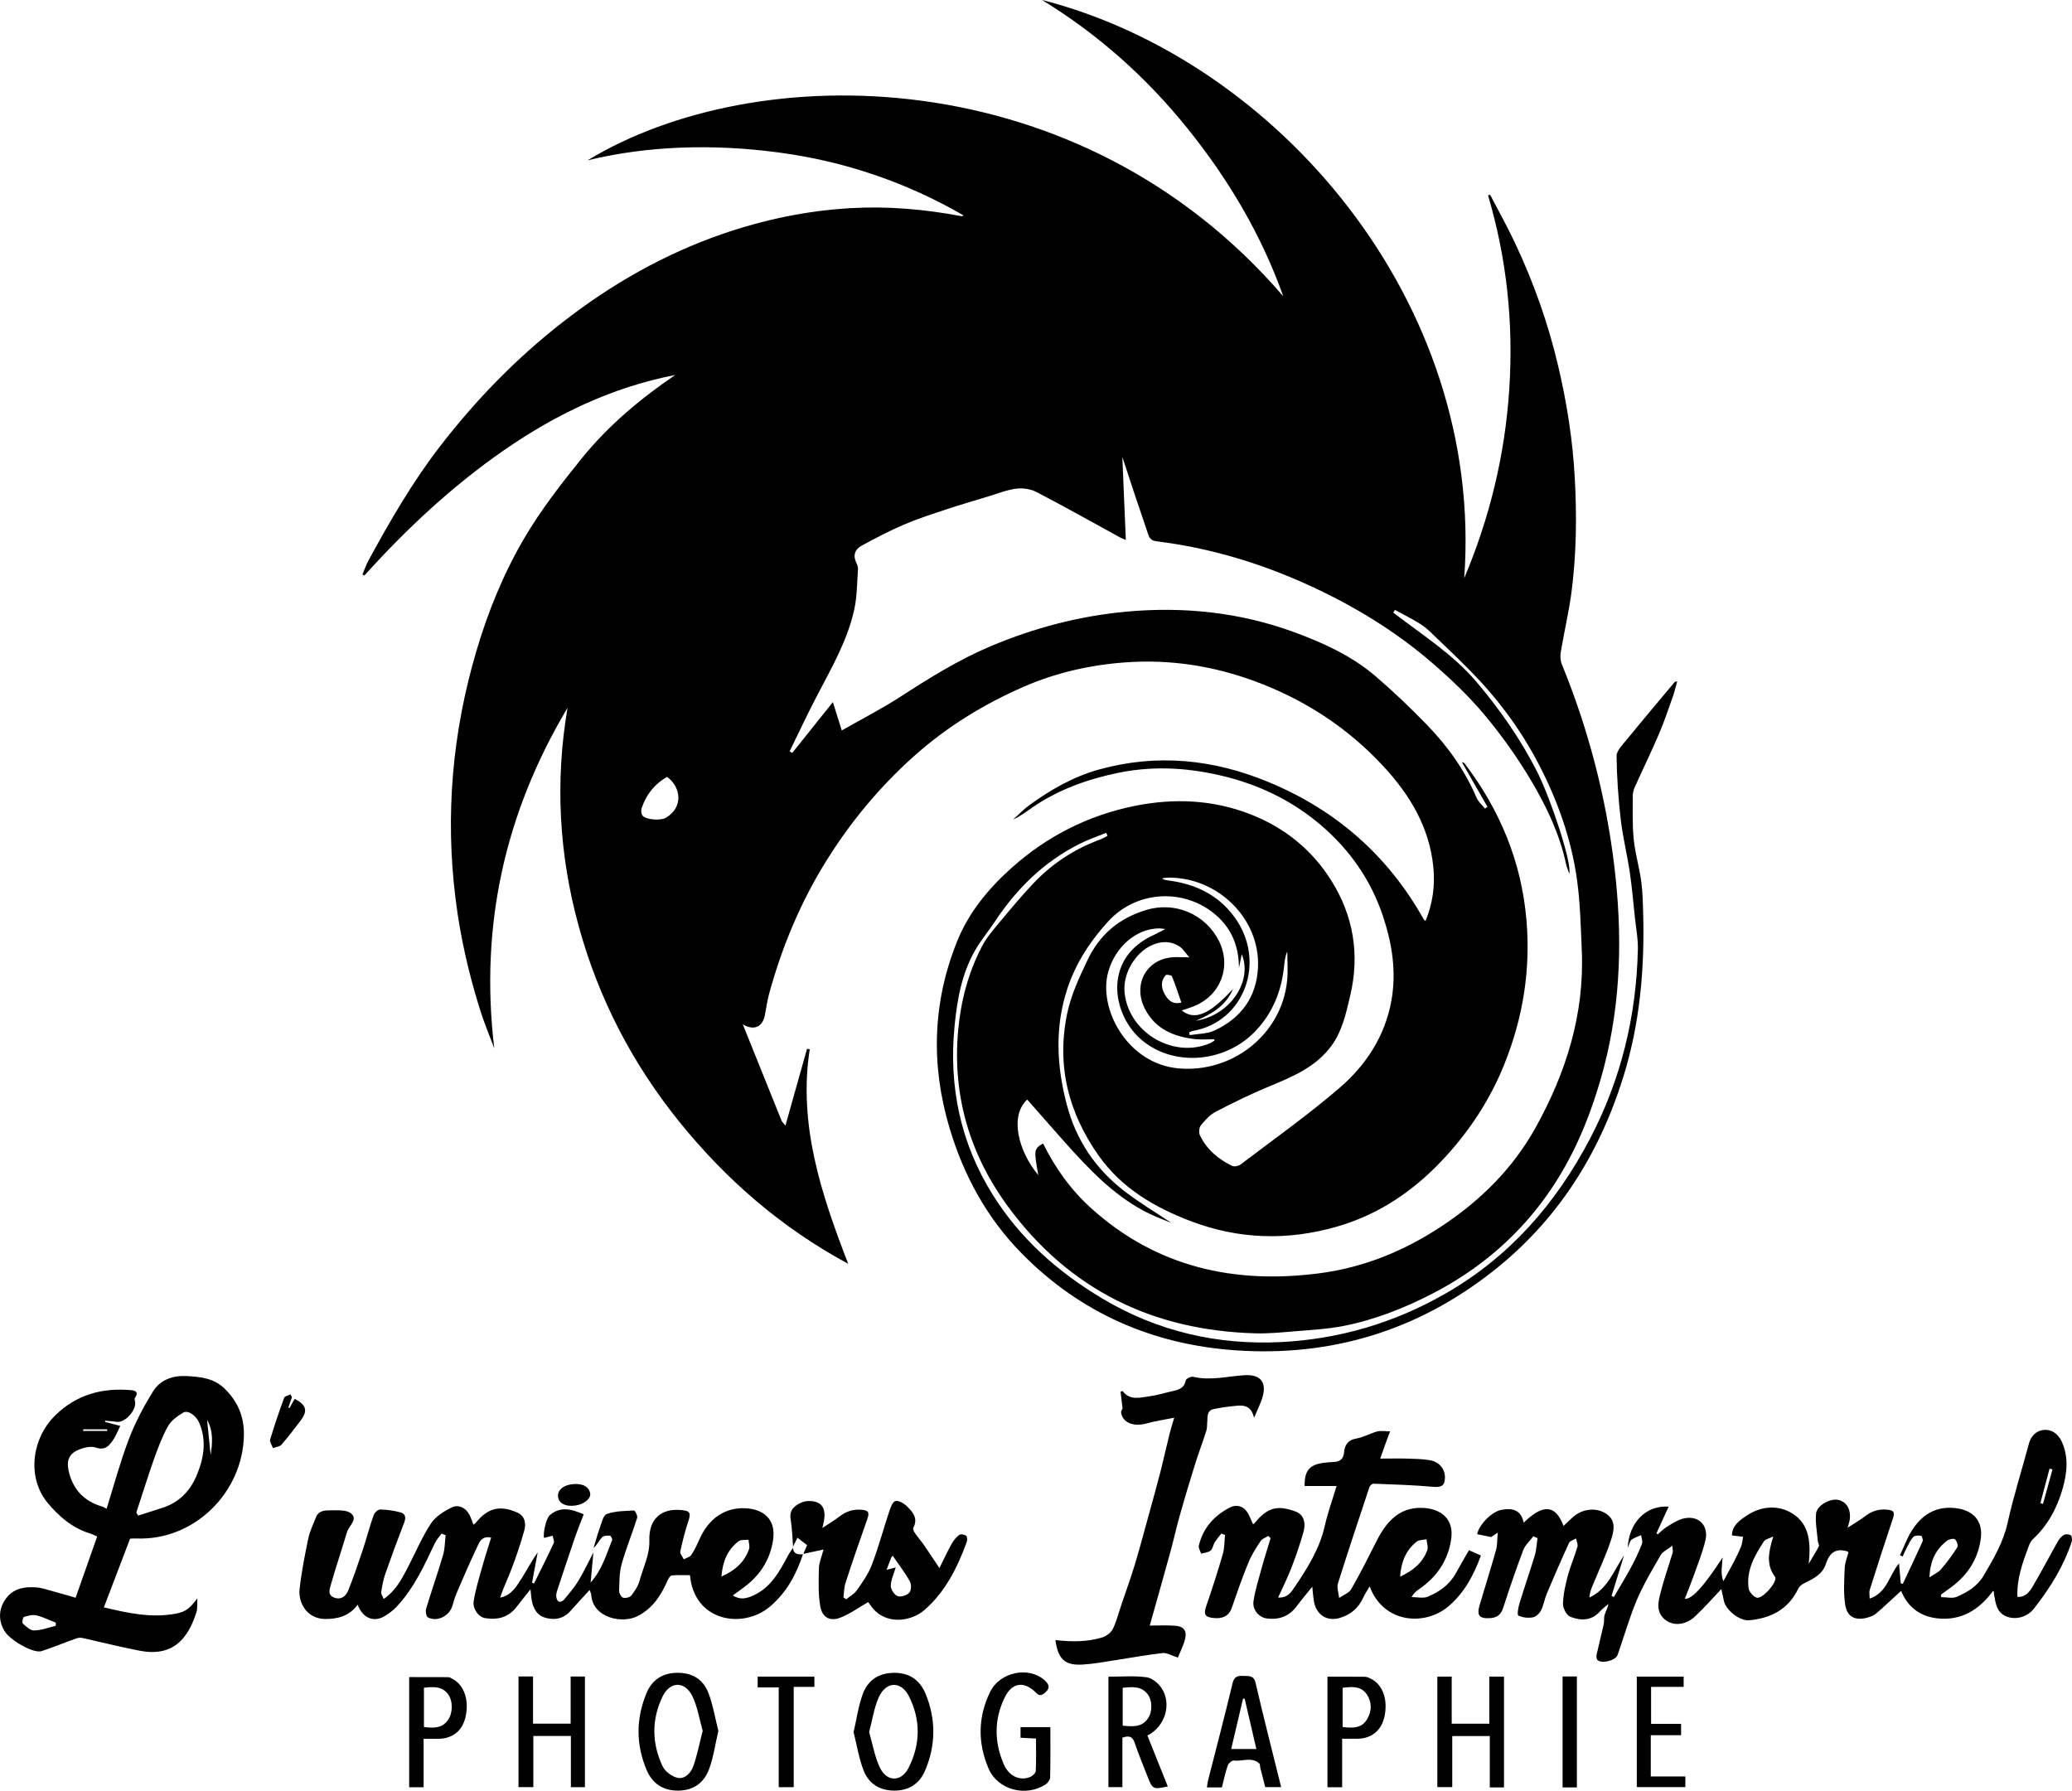 <?xml version="1.0" encoding="UTF-8"?><svg id="Calque_2" xmlns="http://www.w3.org/2000/svg" viewBox="0 0 266.66 230.48"><defs><style>.cls-1{fill:#000;stroke-width:0px;}</style></defs><g id="Calque_1-2"><path class="cls-1" d="M95.61,131.87c1.73,4.29,3.35,8.33,4.98,12.37.05.12.17.22.49.63.97-3.46,1.87-6.67,2.78-9.88.12.02.24.04.35.05-1.49,9.66,1.44,18.53,4.95,27.61-8.65-4.68-15.71-10.83-21.71-18.25-6.06-7.5-10.42-15.9-12.97-25.19-2.54-9.24-3.06-18.62-1.44-28.11-8.08,13.54-11.31,28.08-9.43,43.81-.62-1.65-1.31-3.28-1.83-4.96-1.46-4.66-2.55-9.4-3.15-14.26-1.35-10.82-.41-21.42,2.67-31.87,1.5-5.1,3.5-10,6.17-14.55,2.14-3.65,4.78-7.04,7.45-10.34,3.39-4.18,7.51-7.63,11.98-10.67-8.09,1.57-15.32,5.03-22.05,9.69-6.66,4.62-12.53,10.11-17.96,16.12-.08-.05-.16-.1-.24-.14.25-.6.46-1.22.77-1.79,2.75-5.06,5.63-10.04,9.15-14.62,4.65-6.04,9.92-11.46,15.95-16.14,6.21-4.82,12.96-8.67,20.4-11.25,5.35-1.85,10.84-3.01,16.53-3.34,4.81-.28,9.53.14,14.23,1.02.1.02.21,0,.34-.08-7.4-4.28-15.33-6.98-23.83-8.11-8.44-1.12-16.8-.87-24.56,1.01,21.79-13.22,63.29-13.01,89.52,17.5-2.82-7.94-7.07-15.08-12.33-21.61-5.28-6.56-11.51-12.12-18.73-16.53,30.22,7.74,56.95,38.79,54.35,74.42,3.29-7.79,5.25-15.88,5.8-24.35.55-8.47-.32-16.76-2.73-24.91.09-.03.17-.06.26-.09,1.06,2.03,2.17,4.02,3.15,6.09,2.42,5.11,4.32,10.43,5.61,15.94,1.12,4.75,1.88,9.56,2.14,14.45.27,4.9.21,9.78-.42,14.64-.34,2.59-.95,5.14-1.38,7.72-.09.51-.06,1.11.13,1.58,3.42,8.37,5.68,17.04,6.76,26.01,1.04,8.65.89,17.28-1.31,25.76-.78,2.99-1.77,5.96-3,8.79-3.96,9.09-10.38,15.97-19.22,20.51-3.61,1.85-7.39,3.34-11.39,4.11-2.05.4-4.16.5-6.25.68-1.66.14-3.32.3-4.98.26-13.21-.35-23.99-5.59-31.87-16.3-4.93-6.71-7.19-14.3-6.43-22.66.34-3.81,1.31-7.49,3.09-10.89.61-1.16,1.52-2.19,2.37-3.21,1.36-1.64,2.73-3.27,4.19-4.82,2.41-2.55,5.28-4.44,8.58-5.66.34-.13.66-.32.99-.48-.05-.13-.11-.26-.16-.4-1.15.47-2.34.87-3.44,1.43-4.56,2.29-8.07,5.74-10.87,9.96-.81,1.23-1.77,2.37-2.51,3.64-1.79,3.06-2.38,6.49-2.71,9.95-.74,7.73.78,14.97,4.92,21.6,3.54,5.67,8.42,9.96,14.11,13.36,7.1,4.24,14.84,6.02,23.06,5.6,7.48-.39,14.53-2.48,21.03-6.2,8.27-4.72,14.29-11.61,18.67-19.97,3.99-7.62,5.97-15.79,6.16-24.38.03-1.38-.24-2.77-.39-4.15-.2-1.92-.37-3.85-.65-5.76-.34-2.28-.9-4.53-1.17-6.82-.31-2.7-.5-5.43-.53-8.15,0-.68.76-1.43,1.27-2.06,2.05-2.51,4.14-4.98,6.22-7.47.03-.04.13-.03.31-.07-.18.64-.31,1.23-.51,1.81-.59,1.65-1.13,3.32-1.82,4.92-.99,2.33-2.11,4.6-3.14,6.91-.16.35-.25.77-.25,1.16,0,1.85-.06,3.72.13,5.55.18,1.8.71,3.57.96,5.37.19,1.36.21,2.74.25,4.11.2,7.18-.42,14.26-2.58,21.16-3.12,9.97-8.5,18.43-16.77,24.94-9.7,7.63-20.77,11-33.02,10.17-10.69-.72-20.04-4.78-27.61-12.48-4.49-4.56-7.48-10.06-9.3-16.18-2.41-8.11-2.17-16.16,1-24.01,1.49-3.69,4.01-6.75,6.97-9.4,4.58-4.1,9.89-6.8,15.92-8.01,5-1,9.94-.8,14.73,1.04,4.43,1.7,7.99,4.55,10.51,8.55,2.88,4.58,3.7,9.58,2.44,14.87-.53,2.23-1,4.49-2.39,6.4-2.01,2.76-5.01,4-8.03,5.25-2.34.97-4.63,2.09-6.88,3.26-.75.39-1.38,1.09-1.92,1.76-.23.28-.27.94-.11,1.28.87,1.81,2.34,3.05,4.12,3.92.28.14.82.04,1.08-.15,4.27-3.24,8.65-6.35,12.71-9.83,3.45-2.96,5.93-6.72,6.74-11.34.65-3.71.08-7.3-1.11-10.85-1.56-4.66-4.29-8.53-7.98-11.68-3.44-2.94-7.44-4.96-11.83-6.12-4.71-1.24-9.48-1.6-14.28-.6-3.86.8-7.54,2.1-10.83,4.32-.86.58-1.67,1.25-2.67,1.68.73-.64,1.4-1.35,2.19-1.92,2.72-1.96,5.61-3.61,8.89-4.52,7.45-2.06,14.68-1.32,21.75,1.6,8.7,3.59,15.41,9.46,20.02,17.69.03.06.1.1.23.21.93-2.25,1.24-4.55,1.01-6.91-.5-5.13-3-9.29-6.42-12.99-4.64-5.02-10.23-8.63-16.62-10.98-5.36-1.97-10.91-2.82-16.64-2.4-4.5.33-8.86,1.32-12.99,3.11-5.19,2.26-9.98,5.2-14.22,9-4.35,3.9-8.04,8.33-11.14,13.28-3.38,5.39-5.8,11.19-7.47,17.31-.24.9-.36,1.83-.54,2.74-.3,1.47-1.39,2.01-2.86,1.13ZM144.87,69.48c-.35-.14-.48-.19-.61-.25-3.61-1.98-7.2-4-10.85-5.9-.75-.39-1.77-.55-2.61-.44-1.22.15-2.39.63-3.58.99-1.81.55-3.63,1.08-5.42,1.67-1.84.61-3.7,1.21-5.48,1.97-1.86.8-3.67,1.75-5.45,2.72-.86.47-1.13,1.26-.65,2.22.13.25.22.56.2.83-.13,1.7-.11,3.44-.47,5.1-.87,4.03-2.94,7.58-4.83,11.2-1.22,2.34-2.34,4.74-3.5,7.11.11.07.23.14.34.2,1.76-2.2,3.52-4.41,5.23-6.54.31.99.69,2.22,1.14,3.65,2.64-1.51,5.18-2.8,7.55-4.34,3.74-2.42,7.49-4.76,11.61-6.5,5.58-2.35,11.37-3.88,17.37-4.44,7.38-.69,14.64.05,21.64,2.61,3.78,1.38,7.44,3.05,10.53,5.69,2.29,1.96,4.48,4.06,6.58,6.22,2.67,2.75,4.89,5.84,6.41,9.4.23.53.72.95,1.09,1.42.11-.08.21-.16.32-.24l-3.29-5.74c.18.02.29.09.37.19,4.52,5.97,7.3,12.61,7.94,20.14.55,6.42-.45,12.56-2.83,18.5-1.75,4.38-4.26,8.28-7.43,11.78-3.9,4.31-8.47,7.53-14.11,9.16-6.38,1.84-12.68,1.65-18.86-.71-4.64-1.77-8.86-4.23-11.81-8.4-3.91-5.53-5.46-11.59-4.07-18.3.5-2.4,1.52-4.57,2.57-6.79,1.62-3.45,4.16-5.51,7.65-6.56,3.71-1.11,7.57.58,9.29,3.95,1.69,3.33.24,7.11-3.25,8.47-.48.19-.97.34-1.52.52,1.68,1.36,3.61.5,6.6-2.76-.89,2.16-2.74,3.23-4.79,4.09,4.33-.65,7.38-5.02,5.92-8.57-.13.66-.24,1.23-.36,1.79,0-2.95-1.06-5.38-3.4-7.18-4-3.09-9.83-2.7-13.35,1.09-2.32,2.51-4.23,5.41-5.32,8.69-1.65,4.98-1.41,10-.07,15.04,1.2,4.52,3.67,8.17,7.31,11,1.94,1.51,4.08,2.78,6.13,4.15-1.18-.46-2.39-.92-3.53-1.53-4.03-2.16-7.12-5.43-10.12-8.78-1.65-1.84-3.26-3.71-4.9-5.56-2.31,2.14-1.14,6.66,1.43,9.73-.59-3.26-.58-3.36.61-4.08,1.55,3.14,3.56,5.96,6.16,8.31,8.42,7.61,18.42,9.83,29.41,8.4,5.82-.76,11.1-2.95,15.97-6.22,4.87-3.27,8.92-7.3,11.79-12.43,3.97-7.12,6.36-14.68,6-22.94-.13-3.01-.2-6.05-.61-9.03-.74-5.3-2.52-10.3-5.01-15.05-2.32-4.43-5.28-8.38-8.78-11.92-1.65-1.67-3.36-3.3-5.06-4.92-.47-.45-.99-.87-1.55-1.2-.99-.6-2.03-1.12-3.04-1.67-.07.12-.14.23-.21.35,3.68,2.84,7.65,5.32,10.71,8.92,3.03,3.58,5.68,7.38,7.81,11.57,1.71,3.37,4.51,11.76,4.13,13.12-.16-.47-.35-.91-.44-1.36-.81-3.77-2.46-7.21-4.38-10.48-1.77-3-3.81-5.88-6.04-8.55-2.02-2.43-4.35-4.64-6.74-6.71-4.79-4.15-10.18-7.41-15.94-10.04-6.23-2.85-12.73-4.8-19.53-5.64-.69-.08-.94-.35-1.13-.92-.52-1.59-1.08-3.17-1.61-4.76-.55-1.65-1.09-3.3-1.71-5.18.16,3.69.3,7.1.45,10.68ZM150.01,119.57c-.5-.05-.67-.09-.83-.09-2.97.03-5.63,2.38-6.54,5.55-1.37,4.75,2.43,11.89,9.04,12.47,6.92.62,13.28-4.37,13.97-11.3.12-1.24.02-2.49.02-3.74-.32.69-.35,1.38-.43,2.06-.35,3.1-1.47,5.86-3.64,8.15-4.19,4.42-11.38,4.66-15.33.55-3.23-3.37-4.07-10.01,2.15-12.86.44-.2.87-.44,1.58-.8ZM156.31,133.93c-.02-.06-.03-.12-.05-.18-.8,0-1.61.07-2.4-.01-2.74-.3-5.13-1.26-6.49-3.86-1.59-3.05.04-6.28,3.32-6.66.68-.08,1.37-.01,2.37-.01-.49-.56-.8-1.1-1.27-1.4-1.12-.73-2.35-.71-3.56-.16-2.15.97-3.7,3.62-3.51,5.98.42,5.11,6.08,8.6,10.85,6.7.26-.1.49-.26.73-.4ZM153.04,132.85c.02.12.05.24.07.37,1.07-.18,2.24-.15,3.19-.59,3.42-1.59,5.42-4.31,5.6-8.12.29-6.27-5.17-11.65-11.61-11.56-.25,0-.51.07-.76.1.3.2.58.23.86.27,3.45.44,6.4,1.85,8.48,4.7,4.2,5.76,1.22,13.49-5.27,14.64-.19.03-.37.13-.55.2ZM85.85,99.98c-1.6.91-2.68,2.28-3.27,4.02-.1.29-.06.76.12.98.45.54,2.35.65,2.98.28,2.28-1.34,2-3.93.17-5.28ZM152.04,129.03c-.43-1.23-.78-2.32-1.21-3.38-.06-.15-.69-.26-.8-.15-.68.74-.6,1.61-.15,2.42.43.78,1.02,1.4,2.16,1.11Z"/><path class="cls-1" d="M256.49,204.77c-1.8,2.43-4.12,3.88-7.25,3.5-2.24-.27-3.78-1.55-4.57-3.53-1.06.97-2.13,1.98-3.24,2.94-.29.25-.7.39-1.08.5-1.54.44-2.64-.06-2.88-1.66-.24-1.55-.12-3.16-.06-4.74.03-.68.31-1.34.48-2-.08-.06-.13-.12-.18-.13-1.5-.44-2.28.23-2.73,1.64-.41,1.28-1.54,1.87-2.68,2.42-.33.16-.71.41-.86.73-1.28,2.69-3.53,3.83-6.35,4.09-1.19.11-3-1.32-3.23-2.5-.1-.51-.22-1.02-.33-1.52-1.15,1.21-2.22,2.43-3.39,3.53-1.32,1.24-3.1,1.27-4.12.16-.92-1.01-.57-2.21-.29-3.31.44-1.72,1.03-3.39,1.54-5.09.05-.16-.01-.35-.05-.87-.62.49-1.22.75-1.49,1.2-1.09,1.89-2.22,3.77-3.07,5.77-.97,2.3-1.65,4.73-2.48,7.09-.25.71-1.99,1.17-2.57.67-.14-.12-.19-.46-.14-.68.29-1.31.63-2.61.92-3.92.09-.4,0-.84.12-1.23.14-.46.4-.89.5-1.41-.38.33-.79.62-1.12.99-1.1,1.23-2.48,1.17-3.8.67-.47-.18-.95-1.1-.94-1.66.03-1.22.31-2.45.62-3.63.34-1.26.87-2.46,1.24-3.72.09-.31-.11-.71-.18-1.07-.31.19-.78.3-.9.57-.99,2.15-1.93,4.32-2.85,6.5-.3.7-.41,1.49-.75,2.17-.2.39-.65.84-1.05.91-.61.11-1.33.04-1.87-.23-.18-.09-.02-1.05.14-1.57.63-2.06,1.34-4.09,1.96-6.14.22-.72.25-1.5.37-2.25-.18-.08-.36-.16-.54-.24-.45.59-1.06,1.12-1.31,1.79-.93,2.45-1.77,4.93-2.58,7.43-.28.86-.76,1.24-1.63,1.31-1.4.1-1.8-.32-1.41-1.63.7-2.38,1.45-4.74,2.12-7.12.18-.63.14-1.32.22-2.25-.52.36-.78.53-.85.57-.69-.14-1.23-.25-1.79-.37.17-1.09,1.78-2.86,3.06-3.12,1.39-.28,2.58-.08,2.92,1.64,2.51-2.46,4.11-2.32,5.13.42.49-.46.93-.92,1.42-1.31,1.33-1.04,3.25-1.09,4.44.04.9.86.57,2.1.25,3.08-.64,1.95-1.53,3.83-2.32,5.74-.21.51-.43,1.03-.46,1.66,2.38-1.1,3.13-3.47,4.46-5.43-.54,1.74-1.08,3.48-1.61,5.22.1.05.2.09.3.14.73-1.26,1.5-2.5,2.19-3.78.54-.99,1.02-2.02,1.43-3.07.12-.31-.07-.74-.12-1.11-.42.19-.88.33-1.24.6-.22.17-.27.56-.48,1.05.17-3.35,2.38-5.5,5.27-5.32-.52,1.15-1.05,2.29-1.57,3.43.06.05.11.09.17.14.36-.31.68-.66,1.08-.91.64-.4,1.3-.85,2.01-1.07,2.01-.61,3.52.72,3.04,2.76-.4,1.69-1.08,3.31-1.66,4.96-.3.84-.65,1.67-.99,2.54q1.28.24,4.87-5.31c-.05.66-.11,1.12-.13,1.58-.02.46,0,.93.22,1.48.45-.84.92-1.67,1.36-2.51.33-.65.66-1.31.93-1.98.15-.38.17-.82.25-1.23-.43-.05-.87-.1-1.43-.17,0-1.3,1.05-2.01,2.06-2.66,1.86-1.18,4.02-1.24,5.74-.15,2.25,1.42,2.34,3.92,2.08,6.45.44-.75.91-1.49,1.31-2.26.08-.15-.13-.42-.14-.63-.1-1.19-.34-2.39-.23-3.56.1-1.06,1.82-1.98,2.84-1.77,1.12.24,1.7,1.28,1.48,2.65-.03.21-.11.41-.26.94.9-.59,1.61-.99,2.26-1.49.84-.66,1.76-.94,2.82-.84.9.08,1.02.34.73,1.2-1.02,3.03-2,6.08-2.96,9.13-.1.31-.01.67-.01,1.12,2.26-.76,2.49-3.01,3.78-4.53.08.92.15,1.74.22,2.55.09.03.17.06.26.09.86-1.82,1.72-3.64,2.55-5.47.08-.19-.07-.7-.17-.72-.33-.05-.81-.07-1,.12-.37.37-.59.89-.85,1.37-.2.38-.36.78-.54,1.16-.12-.05-.23-.1-.35-.15.49-1.04.88-2.13,1.48-3.1,1.26-2.05,3.06-3.23,5.56-2.98,2.18.22,3.75,1.46,3.34,4.1-.42,2.75-1.9,4.81-4.16,6.36-.32.22-.63.47-.95.7.01.1.02.2.04.31.67,0,1.44.2,2-.04,1.37-.59,2.66-1.37,3.46-2.73,1.27-2.16,2.53-4.29,3.09-6.82.76-3.43,1.83-6.78,2.74-10.18.27-1.01.98-1.66,1.88-1.75,1-.1,1.85.46,2.33,1.48.93,2.01.69,4.08.13,6.06-.7,2.47-1.9,4.73-3.83,6.52-.25.23-.42.59-.55.93-.77,2.08-1.55,4.16-1.44,6.5,1.01.06,1.55-.64,1.95-1.32,1.13-1.91,2.15-3.88,3.24-5.81.19-.33.47-.67.79-.85.23-.13.7-.1.89.06.16.13.19.59.1.85-1.05,3.18-2.8,5.97-4.85,8.58-.86,1.09-2.31,1.46-3.45,1.04-1.34-.48-1.47-1.68-1.68-2.83-.02-.14-.02-.28-.04-.42,0-.02-.06-.04-.11-.08ZM228.21,197.75c-.55.27-1.02.34-1.19.61-1.2,1.83-2.3,3.74-1.98,6.05.06.45.57,1.03,1.01,1.2.69.27,2.61-1.86,2.43-2.6-.02-.07-.08-.12-.12-.18-1.08-1.54-.74-3.14-.15-5.08ZM248.31,203.01c.63-.43,1.16-.65,1.49-1.04.76-.89,1.46-1.83,2.09-2.82.14-.22-.04-.81-.27-1.03-.15-.15-.73-.05-.98.13-1.53,1.12-2.24,2.65-2.33,4.76ZM264.15,189.11c-.13-.03-.26-.07-.38-.1-.39,1.48-.78,2.97-1.18,4.45.11.03.22.06.34.09.41-1.48.82-2.96,1.22-4.44Z"/><path class="cls-1" d="M103.35,200c-.86,2.61-2.11,4.95-4.26,6.77-3.49,2.94-9.76,1.93-10.29-4.04-.79,0-1.58-.05-2.35.03-.21.02-.44.43-.56.7-.83,1.9-1.94,3.58-3.85,4.54-2,1.01-5.74.22-5.95-2.74-.02-.23-.15-.46-.21-.63-.84.92-1.68,1.81-2.48,2.72-.96,1.09-2.26,1.19-3.41.79-1.06-.37-1.52-1.5-1.62-2.66-.02-.24-.05-.49-.1-.93-.67.85-1.25,1.54-1.79,2.26-1.04,1.36-2.45,1.7-4.06,1.44-.82-.13-1.62-1.19-1.46-2.19.23-1.42.65-2.81,1.04-4.2.36-1.31.79-2.61,1.21-3.97-1.1-.24-1.45.44-1.69.96-.96,2.01-1.84,4.05-2.72,6.1-.23.53-.41,1.1-.56,1.66-.36,1.34-1.95,2.18-3.17,1.55-.22-.12-.33-.79-.23-1.13.7-2.31,1.5-4.58,2.18-6.89.24-.82.23-1.71.33-2.57-.17-.06-.34-.13-.52-.19-.29.4-.65.77-.86,1.21-1.36,2.91-2.71,5.82-4.94,8.21-.42.45-.93.82-1.45,1.15-1.43.91-2.91.33-3.55-1.43-1.07,1.46-2.53,1.86-4.23,1.84-2.39-.04-3.42-2.19-3.25-3.8.24-2.2.67-4.37,1.12-6.54.2-.95.64-1.85,1-2.76.34-.87,1.18-.89,1.89-.88.9,0,2.05-.09,2.64.41.89.76-.3,1.58-.54,2.38-.67,2.25-1.43,4.48-2.07,6.74-.15.54-.49,1.34.39,1.69.91.35,1.53-.16,1.84-.92.67-1.68,1.26-3.39,1.83-5.1.5-1.51.9-3.06,1.43-4.57.11-.32.56-.75.85-.74.86.01,1.73.15,2.57.36.65.16.78.63.53,1.29-.85,2.2-1.67,4.42-2.45,6.65-.26.75-.4,1.55-.52,2.33-.04.24.18.51.32.89,1.5-1.03,2.27-2.47,3.02-3.9,1.01-1.93,1.86-3.97,3.04-5.79.59-.91,1.68-1.6,2.69-2.09.83-.41,1.74-.02,2.24.86.23.4.36.86.56,1.35.11-.09.23-.15.31-.25,1.54-1.89,3.08-2.3,5.32-1.31,1.02.45,1.16,1.42.91,2.32-.46,1.67-1.02,3.31-1.63,4.92-.46,1.23-1.06,2.42-1.47,3.71,1.44-.28,2.09-1.42,2.76-2.47.7-1.09,1.28-2.26,2.07-3.34-.24,1.3-.48,2.6-.73,3.9.09.03.17.06.26.09.85-1.73,1.73-3.46,2.54-5.21.11-.24-.09-.62-.15-.94-.34.09-.68.18-1.09.29-.19-.34.2-2.45.71-2.91,1.37-1.21,2.81-.8,4.38-.13-.39,1.03-.8,2.03-1.15,3.05-.77,2.24-1.51,4.48-2.25,6.72-.09.27-.16.57-.13.85.02.22.15.55.32.62.16.07.52-.06.65-.22.65-.78,1.32-1.56,1.85-2.42.69-1.12,1.24-2.32,1.96-3.69-.13,1.35-.23,2.5-.36,3.88,1.51-1.7,2.02-3.65,2.77-5.47.06-.14-.17-.56-.29-.57-.33-.02-.8-.01-.99.19-.39.41-.63.95-1.11,1.4.26-.85.48-1.72.79-2.55.24-.66.45-1.67.91-1.83,1.09-.39,2.33-.39,3.51-.45.13,0,.48.68.4.94-.63,2.01-1.44,3.96-2,5.98-.31,1.1-.28,2.3-.32,3.45,0,.29.27.78.51.85.31.09.87-.03,1.05-.27.44-.56.87-1.2,1.06-1.88.46-1.73,1.33-3.32,1.27-5.24-.08-2.75,1.53-4.13,4.1-3.89,1.15.11,1.27.37.91,1.46-.42,1.27-.75,2.57-1.03,3.88-.06.29.29.66.45,1,.33-.18.78-.28.97-.56.42-.63.74-1.33,1.05-2.02,1.2-2.72,3.36-4.17,6.07-3.98,2.06.14,3.8,1.32,3.41,4.03-.4,2.76-1.85,4.82-4.09,6.38-.35.25-.7.51-1.1.8.92.59,1.72.42,2.59.03,2.32-1.03,3.4-3.09,4.51-5.15.2-.37.45-.7.68-1.05,0,0-.03-.03-.03-.03.02.93.66.95,1.34.9h-.03ZM92.85,202.9c1.72-.76,2.96-1.84,3.55-3.53.12-.35-.04-.81-.07-1.21-.43.06-.98-.03-1.28.2-1.44,1.1-2.06,2.64-2.2,4.54Z"/><path class="cls-1" d="M13.55,183.01c.62.16,1.25.33,1.93.5-.34.69-.58,1.31-.95,1.85-.51.73-1.03,1.35-2.19.94-.63-.22-1.53,0-2.2.27-1.21.49-1.59,1.35-1.33,2.62.51,2.45,1.98,4.03,4.39,4.72.16.05.3.15.52.27.94-3.01,1.74-6.01,2.84-8.9.82-2.16,1.92-4.25,3.14-6.21.93-1.5,2.54-2.07,4.35-1.97,1.76.1,3.44.26,4.83,1.59,1.72,1.65,2.54,3.64,2.51,5.96-.09,7.35-6.34,13.69-13.92,13.35-.25-.01-.51.02-.73.03-1.12,2.93-2.22,5.83-3.37,8.84,2.99.7,6.11,1.43,9.34.79,1.24-.25,1.72-.69,2.69-1.95-.04.61.05,1.25-.13,1.82-1.12,3.48-3.09,5.74-7.34,4.91-2.45-.48-4.87-1.09-7.31-1.63-.26-.06-.57-.03-.82.06-1.49.53-2.95,1.14-4.45,1.63-1.04.33-4.03-1.37-4.77-2.59-.89-1.46-.75-3.13.41-4.45.96-1.09,2.28-1.25,3.6-1.17.79.05,1.57.33,2.34.54.89.24,1.77.5,2.8.8.95-2.71,1.86-5.27,2.78-7.89-.42-.18-.68-.31-.94-.39-2.25-.69-3.97-2.17-5.43-3.92-2.66-3.19-2.13-8.21.95-11.25,2.75-2.71,6.05-3.59,9.78-3.27.7.06.95.35.49,1-.06.09-.03.28.01.41.3,1.06-1.28,2.85-2.35,2.67-.5-.08-1-.1-1.5-.15,0,.05.02.11.02.16ZM17.56,194.69c.07.12.15.25.22.37,1.07-.34,2.13-.68,3.19-1.03,2.07-.67,3.46-2.11,4.3-4.05.94-2.2,1.36-4.48.4-6.8-.41-1-1.47-1.74-2.09-1.38-.75.44-1.56,1.03-1.97,1.77-.75,1.35-1.3,2.83-1.82,4.29-.8,2.26-1.5,4.55-2.25,6.82ZM7.17,209.23l.02-.39c-.83-.32-1.64-.74-2.5-.94-.5-.12-1.1.04-1.61.2-.14.04-.27.73-.15.84.42.38.96.91,1.45.9.94-.02,1.86-.38,2.8-.6ZM27.11,187.25c.22-1.47.38-3.04-.46-4.52.16,1.55.31,3.07.46,4.52ZM13.79,184.16c0-.07,0-.14,0-.21h-3.09c0,.07,0,.14,0,.21h3.09Z"/><path class="cls-1" d="M168.92,204.17c-.75.93-1.41,1.7-2.01,2.51-.98,1.34-2.29,1.82-3.89,1.61-.97-.12-1.86-1.09-1.7-2.21.21-1.45.67-2.87,1.06-4.3.35-1.28.76-2.55,1.14-3.82-.1-.1-.2-.19-.3-.29-.34.22-.79.36-.99.67-.58.88-1.16,1.78-1.56,2.75-.79,1.92-1.47,3.88-2.15,5.85-.36,1.04-1.19,1.44-2.42,1.29-1.09-.13-1.19-.55-.87-1.5.77-2.23,1.49-4.48,2.15-6.75.22-.78.19-1.63.28-2.44l-.48-.17c-.29.38-.6.73-.85,1.13-.21.34-.25.83-.53,1.06-.31.25-.81.27-1.22.4-.11-.36-.37-.75-.29-1.07.55-2.26,1.99-3.85,4-4.88.75-.39,1.62-.24,2.16.51.35.48.54,1.08.82,1.66.03-.02.15-.09.23-.2,1.63-1.98,2.91-2.33,5.3-1.42.89.34,1.32,1.3.95,2.61-.44,1.57-.97,3.11-1.56,4.63-.48,1.24-1.08,2.43-1.7,3.8,1.27.09,1.75-.8,2.16-1.4,1.63-2.41,3.18-4.88,3.84-7.8.38-1.69.98-3.34,1.52-5.15h-4.11c-.03-2.03.65-2.81,2.69-3.01.29-.03.58-.07.87-.07.85-.02,1.43-.26,1.52-1.27.08-.9.48-1.58,1.57-1.76.92-.16,1.77-.66,2.68-.91.47-.13.99-.02,1.67-.02-.26.69-.46,1.22-.65,1.75-.18.51-.36,1.02-.62,1.76,1.24,0,2.35-.03,3.46,0,.98.03,1.98.04,2.94.21,1.21.22,1.93,1.13,1.93,2.19,0,1.11-.47,1.33-1.54,1.23-2.54-.23-5.1-.3-7.65-.4-.17,0-.46.23-.52.42-1.38,4.13-2.76,8.27-4.06,12.42-.17.55.09,1.24.15,1.86.53-.37,1.27-.62,1.56-1.13,1.19-2.07,2.26-4.21,3.34-6.34,1.42-2.79,3.26-4.32,6.1-4.1,2.06.16,3.85,1.35,3.41,4.11-.44,2.75-1.89,4.8-4.14,6.35-.33.23-.64.47-.95,1,.7,0,1.48.2,2.07-.04,1.49-.61,2.81-1.53,3.63-3.02.56-1.02,1.15-2.02,1.69-2.97.51.22,1,.44,1.54.68-.89,2.44-2.08,4.77-4.21,6.57-2.98,2.51-8.31,2.22-10.11-2.59-.33.57-.63.99-.83,1.45-.61,1.37-1.68,2.23-3.06,2.62-1.68.48-3.05-.5-3.3-2.25-.08-.54-.12-1.07-.2-1.83ZM180.19,202.92c1.7-.8,2.93-1.82,3.5-3.44.14-.4-.06-.92-.11-1.38-.43.1-.97.07-1.28.32-1.37,1.11-1.99,2.61-2.11,4.5Z"/><path class="cls-1" d="M151.12,182.46c-1.27.26-2.42.42-3.52.73-1.71.47-3.12-.07-3.32-1.4-.03-.18.14-.38.19-.51-.08-.71-.17-1.44-.26-2.17l.26-.09c.95,1.27,2.23.84,3.42.69.97-.12,1.92-.43,2.88-.64.83-.18,1.62-.35,1.83-1.41.05-.22.67-.54.94-.47,2.23.53,4.4-.06,6.59-.2,2.17-.14,2.97.97,2.29,3.02-.25.75-.61,1.47-1.03,2.46-.31-1.42-1.16-1.65-2.13-1.56-1.05.1-2.11.22-3.13.46-.84.2-.71,1.01-.76,1.67-.03.38-.02.78-.13,1.14-.46,1.44-1,2.86-1.45,4.3-.68,2.18-1.34,4.37-1.96,6.57-.44,1.57-.79,3.16-1.22,4.73-.87,3.17-1.77,6.33-2.64,9.43,1.09,0,2.18-.06,3.27.02,1.08.07,1.53.63,1.28,1.69-.22.9-.67,1.74-.93,2.41-.8-.25-1.42-.65-1.99-.58-2.06.23-4.1.62-6.16.93-1.37.21-2.74.47-4.12.55-2.28.13-3.15-.69-3.49-3.15,2.06.23,4.1.26,6.07-.36.51-.16,1.08-.61,1.32-1.08.46-.93.71-1.97,1.05-2.97.59-1.75,1.22-3.48,1.76-5.25.64-2.12,1.21-4.27,1.8-6.41.5-1.82,1.01-3.64,1.48-5.46.43-1.68.8-3.38,1.22-5.06.15-.62.35-1.23.59-2.03Z"/><path class="cls-1" d="M102.07,199.14c-.1-1.22-.12-2.44-.32-3.64-.21-1.24.62-1.79,1.43-2.14.6-.26,1.55-.24,2.13.06.83.44.9,1.41.73,2.33-.04.2-.09.41-.2.9.89-.6,1.61-1.02,2.27-1.53.82-.62,1.7-.9,2.73-.82.96.08,1.09.33.76,1.26-.96,2.71-1.9,5.43-2.79,8.17-.19.59-.18,1.24-.26,1.87.12.07.24.15.36.22.47-.39,1.05-.69,1.38-1.17.72-1.04,1.47-2.1,1.92-3.27.84-2.22,1.46-4.52,2.21-6.78.17-.52.42-1.29.8-1.41.4-.12,1.11.28,1.49.66.76.73,1.48,1.56.83,2.78-.08.15.07.47.19.65.35.51.76.97,1.12,1.48.66.95,1.29,1.92,2.05,3.05.52-1.04,1.02-2.12,1.59-3.15.24-.43.58-.83.96-1.12.19-.14.66-.05.88.1.15.1.18.54.1.77-1.2,3.32-2.78,6.48-5.46,8.8-1.77,1.54-5.18,2.01-6.95-.63-.14-.21-.3-.39-.3-.39-1.25.72-2.37,1.55-3.62,2.02-1.27.48-2.26-.04-2.52-1.41-.3-1.61-.22-3.29-.19-4.95.01-.71.33-1.4.59-2.43-1,.22-1.82.39-2.63.57,0,0,.03.01.03.01.16-.38.33-.76.49-1.14-.47-.36-.85-.65-1.24-.96-.23.46-.41.82-.59,1.19l.03.03ZM115.28,201.72c-.26.88-.63,1.63-.64,2.4,0,.45.47,1.15.88,1.3.42.15,1.19-.1,1.51-.45.26-.28.28-1.08.06-1.46-.64-1.14-1.45-2.19-2.2-3.28-.07.08-.16.15-.19.24-.2.49-.38.98-.6,1.56.47-.12.83-.21,1.18-.3Z"/><path class="cls-1" d="M92.45,222.77c-.4,1.73-.63,3.36-1.18,4.88-.63,1.73-1.94,2.76-3.91,2.8-1.99.04-3.4-.89-4.14-2.65-1.39-3.27-1.38-6.62-.02-9.89.71-1.72,2.07-2.63,4.04-2.62,1.93,0,3.28.9,3.93,2.59.6,1.57.87,3.27,1.28,4.89ZM90.43,222.74c-.43-1.5-.66-3.09-1.33-4.46-.98-1.96-2.87-1.91-3.83.06-1.43,2.95-1.39,6.02,0,8.97.32.68,1.23,1.36,1.97,1.5.95.18,1.71-.69,2.01-1.56.49-1.43.78-2.93,1.19-4.51Z"/><path class="cls-1" d="M109.85,222.95c.4-1.72.62-3.4,1.19-4.94.66-1.78,2.05-2.72,4.07-2.72,1.98,0,3.29.98,4,2.68,1.36,3.28,1.34,6.63-.05,9.89-.71,1.67-2.04,2.59-3.95,2.59-1.9,0-3.3-.89-3.96-2.57-.61-1.56-.87-3.27-1.29-4.94ZM111.86,222.94c.46,1.55.71,3.2,1.42,4.63.89,1.78,2.72,1.76,3.63-.01,1.56-3.03,1.6-6.21.07-9.25-1.01-2-2.95-1.94-3.88.12-.62,1.36-.82,2.91-1.25,4.52Z"/><path class="cls-1" d="M147.67,223.37c.88,2.21,1.75,4.37,2.62,6.54-1.9.42-1.97.38-2.62-1.31-.55-1.43-1.15-2.84-1.64-4.3-.28-.84-.75-.96-1.58-.66v6.36h-1.8v-14.21c1.65,0,3.29-.14,4.89.07.71.09,1.53.76,1.95,1.4,1.35,2.04.46,4.96-1.82,6.1ZM144.49,222.09c1.26.12,2.47.25,3.27-.96.57-.86.55-2.31-.07-3.1-.85-1.07-2-.93-3.2-.81v4.86Z"/><path class="cls-1" d="M135.18,222.26c0,2.22.02,4.34-.03,6.46,0,.32-.29.74-.57.92-2.53,1.67-6.16.74-7.35-2.02-1.41-3.27-1.39-6.64.19-9.86,1.28-2.61,4.97-3.33,7.01-1.52.67.6.72,1.09-.01,1.67-.43.34-.68.35-1.09-.06-1.53-1.53-3.07-1.34-4.02.6-1.39,2.81-1.36,5.73-.14,8.59.69,1.6,2.16,2.22,3.46,1.63.28-.13.65-.47.67-.73.07-1.38.03-2.76.03-4.19-.72-.04-1.32-.07-1.99-.1v-1.37h3.84Z"/><path class="cls-1" d="M157.26,230.04h-1.93c.06-.37.08-.68.16-.97,1.05-4.13,2.14-8.26,3.13-12.41.22-.95.72-1.01,1.47-.97.69.03,1.28-.08,1.51.93,1.02,4.44,2.16,8.85,3.28,13.38h-2.05c-.21-.83-.43-1.67-.64-2.51-.04-.18-.01-.43-.12-.53-.99-.9-2.19-.24-3.29-.38-.23-.03-.68.35-.77.63-.31.89-.5,1.83-.76,2.84ZM160.19,218.64c-.07-.02-.14-.03-.21-.05-.51,2.17-1.02,4.33-1.53,6.51h3.24c-.52-2.22-1.01-4.34-1.5-6.46Z"/><path class="cls-1" d="M193.56,230.04h-1.83v-6.61h-4.83v6.57h-1.92v-14.22h1.85v6.06h4.84v-6.06h1.89v14.27Z"/><path class="cls-1" d="M73.43,215.77h1.85v14.24h-1.81v-6.59h-4.83v6.58h-1.91v-14.24h1.87v6.07h4.84v-6.08Z"/><path class="cls-1" d="M54.53,230.02h-1.87v-14.18c1.7,0,3.36,0,5.02.01.2,0,.41.14.6.25,1.49.8,2.14,2.81,1.61,4.96-.41,1.69-1.64,2.68-3.39,2.72-.62.01-1.23,0-1.98,0v6.24ZM54.56,217.22v5.04c1.21.15,2.32.21,3.09-.89.64-.9.66-2.43.03-3.31-.79-1.08-1.92-.98-3.12-.85Z"/><path class="cls-1" d="M170.85,215.79c1.7,0,3.26-.01,4.81.01.28,0,.57.15.82.28,1.51.77,2.18,2.74,1.68,4.92-.39,1.69-1.62,2.72-3.35,2.77-.65.02-1.3,0-2.08,0v6.25h-1.89v-14.24ZM172.79,222.26c1.28.16,2.45.2,3.16-1.01.62-1.05.62-2.2-.06-3.2-.75-1.1-1.91-.97-3.1-.83v5.04Z"/><path class="cls-1" d="M212.45,223.31v5.32h4.45v1.37h-6.25v-14.22h6.03v1.32h-4.19v4.76h3.86v1.46h-3.9Z"/><path class="cls-1" d="M104.81,215.79v1.31h-2.66v12.91h-1.93v-12.84h-2.71v-1.39h7.3Z"/><path class="cls-1" d="M202.94,230.04h-1.84v-14.28h1.84v14.28Z"/><path class="cls-1" d="M37.57,179.84c-.15.44-.31.87-.46,1.31.05.02.1.05.14.07.23-.4.46-.79.68-1.19,1.52.8,1.71,1.54.74,2.82-.79,1.04-1.58,2.09-2.44,3.07-.23.27-.73.31-1.1.45-.13-.37-.45-.8-.36-1.11.54-1.81,1.15-3.59,1.8-5.36.08-.22.54-.3.83-.44l.17.37Z"/><path class="cls-1" d="M74.13,190.99c.66.03,1.54.14,1.81,1.13.18.68-.68,1.42-1.73,1.61-.04,0-.07.02-.11.02-1.3.21-2.25-.28-2.29-1.2-.04-.88.88-1.56,2.33-1.56Z"/></g></svg>